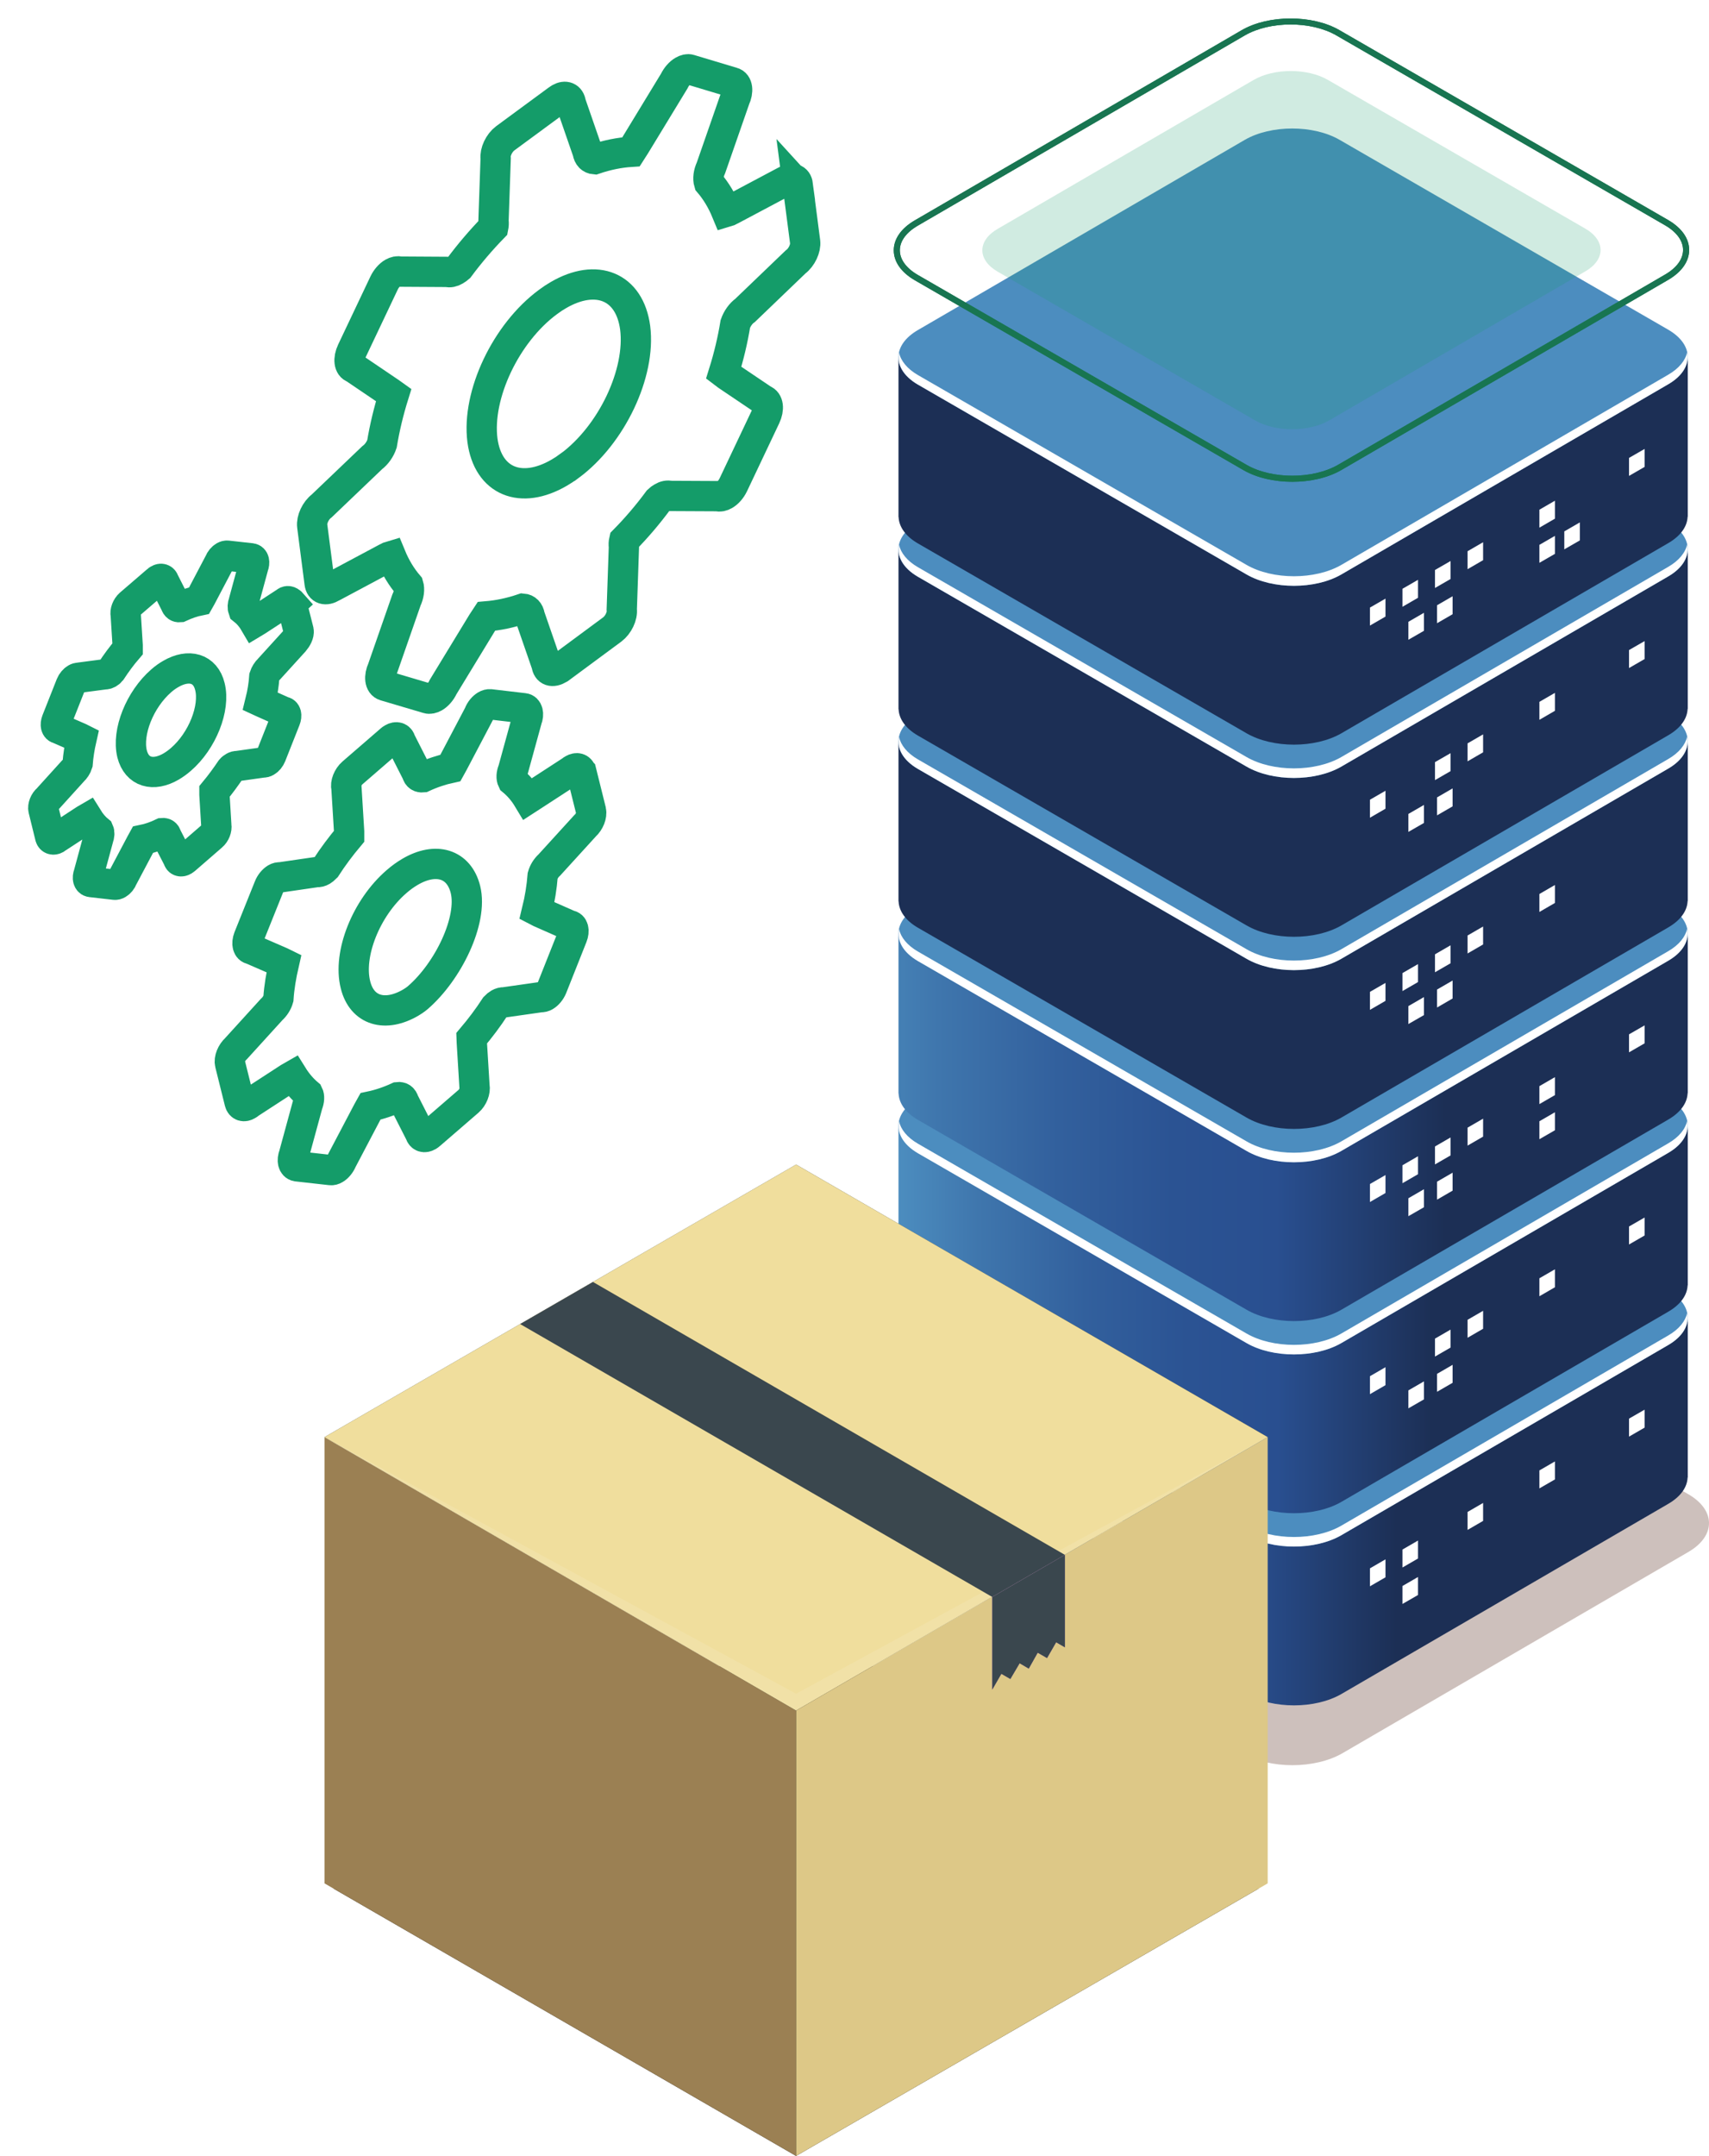 <svg width="395" height="498" viewBox="0 0 395 498" fill="none" xmlns="http://www.w3.org/2000/svg">
<g style="mix-blend-mode:multiply">
<path d="M390.204 345.141L309.866 298.758C303.471 295.07 293.105 295.07 286.719 298.758L206.796 345.23C200.401 348.918 200.401 354.906 206.796 358.594L287.134 404.977C293.529 408.665 303.895 408.665 310.281 404.977L390.204 358.506C396.599 354.817 396.599 348.829 390.204 345.141Z" fill="#CDC0BC"/>
</g>
<path d="M390.09 341.064V304.658L344.07 310.797L309.619 290.905C303.578 287.42 293.778 287.42 287.737 290.905L282.368 294.319L207.664 304.287V341.356H207.691C207.779 343.567 209.256 345.778 212.193 347.468L288.135 391.312C294.176 394.797 303.976 394.797 310.017 391.312L385.561 347.388C388.489 345.699 389.966 343.505 390.055 341.294H390.09V341.073V341.064Z" fill="url(#paint0_linear_1227_2677)"/>
<path d="M385.552 298.069L309.61 254.225C303.569 250.74 293.768 250.74 287.727 254.225L212.183 298.149C206.142 301.634 206.142 307.294 212.183 310.779L288.125 354.623C294.166 358.108 303.967 358.108 310.008 354.623L385.552 310.7C391.593 307.215 391.593 301.554 385.552 298.069Z" fill="#4C8DBF"/>
<path d="M320.224 364.344L316.633 366.422V362.274L320.224 360.195V364.344Z" fill="white"/>
<path d="M327.743 360.001L324.152 362.079V357.931L327.743 355.853V360.001Z" fill="white"/>
<path d="M327.743 368.43L324.152 370.499V366.351L327.743 364.272V368.43Z" fill="white"/>
<path d="M359.388 341.736L355.797 343.806V339.658L359.388 337.579V341.736Z" fill="white"/>
<path d="M380.114 329.769L376.514 331.848V327.691L380.114 325.621V329.769Z" fill="white"/>
<path d="M342.788 351.315L339.197 353.394V349.246L342.788 347.167V351.315Z" fill="white"/>
<path d="M274.468 368.033L232.304 343.691C231.296 343.108 230.482 341.551 230.482 340.207V337.075C230.482 335.731 231.296 335.121 232.304 335.696L274.468 360.037C275.476 360.621 276.29 362.177 276.29 363.522V366.653C276.29 367.997 275.476 368.607 274.468 368.033Z" fill="white"/>
<path d="M385.553 308.497L310.009 352.42C303.968 355.905 294.168 355.905 288.127 352.42L212.184 308.576C209.655 307.117 208.195 305.268 207.789 303.367C207.222 306.002 208.682 308.762 212.184 310.788L288.127 354.632C294.168 358.117 303.968 358.117 310.009 354.632L385.553 310.708C389.065 308.682 390.515 305.923 389.949 303.287C389.542 305.189 388.083 307.037 385.553 308.497Z" fill="white"/>
<path d="M390.09 296.681V260.276L344.07 266.414L309.619 246.522C303.578 243.037 293.778 243.037 287.737 246.522L282.368 249.936L207.664 259.904V296.973H207.691C207.779 299.184 209.256 301.396 212.193 303.085L288.135 346.929C294.176 350.414 303.976 350.414 310.017 346.929L385.561 303.005C388.489 301.316 389.966 299.122 390.055 296.911H390.09V296.69V296.681Z" fill="url(#paint1_linear_1227_2677)"/>
<path d="M385.552 253.686L309.61 209.842C303.569 206.357 293.768 206.357 287.727 209.842L212.183 253.766C206.142 257.251 206.142 262.912 212.183 266.396L288.125 310.241C294.166 313.725 303.967 313.725 310.008 310.241L385.552 266.317C391.593 262.832 391.593 257.171 385.552 253.686Z" fill="#4C8DBF"/>
<path opacity="0.4" d="M349.376 256.339L305.125 230.795C301.604 228.761 295.89 228.761 292.37 230.795L248.349 256.392C244.829 258.427 244.829 261.717 248.349 263.751L292.6 289.295C296.12 291.33 301.834 291.33 305.355 289.295L349.376 263.698C352.896 261.664 352.896 258.374 349.376 256.339Z" fill="#1A1A38"/>
<path d="M385.553 264.114L310.009 308.038C303.968 311.523 294.168 311.523 288.127 308.038L212.184 264.194C209.655 262.734 208.195 260.886 207.789 258.984C207.222 261.62 208.682 264.379 212.184 266.405L288.127 310.249C294.168 313.734 303.968 313.734 310.009 310.249L385.553 266.325C389.065 264.3 390.515 261.54 389.949 258.904C389.542 260.815 388.083 262.655 385.553 264.114Z" fill="white"/>
<path d="M320.224 319.961L316.633 322.039V317.891L320.224 315.812V319.961Z" fill="white"/>
<path d="M335.268 311.276L331.668 313.355V309.207L335.268 307.128V311.276Z" fill="white"/>
<path d="M329.121 323.243L325.521 325.313V321.164L329.121 319.086V323.243Z" fill="white"/>
<path d="M335.738 319.413L332.146 321.491V317.343L335.738 315.265V319.413Z" fill="white"/>
<path d="M359.388 297.345L355.797 299.423V295.275L359.388 293.196V297.345Z" fill="white"/>
<path d="M380.114 285.387L376.514 287.465V283.308L380.114 281.238V285.387Z" fill="white"/>
<path d="M342.788 306.932L339.197 309.011V304.863L342.788 302.784V306.932Z" fill="white"/>
<path d="M390.09 252.296V215.891L344.07 222.029L309.619 202.137C303.578 198.652 293.778 198.652 287.737 202.137L282.368 205.551L207.664 215.519V252.588H207.691C207.779 254.8 209.256 257.011 212.193 258.7L288.135 302.544C294.176 306.029 303.976 306.029 310.017 302.544L385.561 258.621C388.489 256.931 389.966 254.738 390.055 252.526H390.09V252.305V252.296Z" fill="url(#paint2_linear_1227_2677)"/>
<path d="M385.552 209.302L309.61 165.457C303.569 161.973 293.768 161.973 287.727 165.457L212.183 209.381C206.142 212.866 206.142 218.527 212.183 222.012L288.125 265.856C294.166 269.341 303.967 269.341 310.008 265.856L385.552 221.932C391.593 218.447 391.593 212.786 385.552 209.302Z" fill="#4C8DBF"/>
<path d="M385.553 219.729L310.009 263.653C303.968 267.138 294.168 267.138 288.127 263.653L212.184 219.809C209.655 218.349 208.195 216.501 207.789 214.599C207.222 217.235 208.682 219.995 212.184 222.02L288.127 265.864C294.168 269.349 303.968 269.349 310.009 265.864L385.553 221.94C389.065 219.915 390.515 217.155 389.949 214.52C389.542 216.421 388.083 218.27 385.553 219.729Z" fill="white"/>
<path d="M320.224 275.576L316.633 277.655V273.497L320.224 271.428V275.576Z" fill="white"/>
<path d="M327.743 271.233L324.152 273.312V269.164L327.743 267.085V271.233Z" fill="white"/>
<path d="M335.268 266.891L331.668 268.97V264.822L335.268 262.743V266.891Z" fill="white"/>
<path d="M329.121 278.858L325.521 280.928V276.78L329.121 274.701V278.858Z" fill="white"/>
<path d="M335.738 275.028L332.146 277.107V272.958L335.738 270.88V275.028Z" fill="white"/>
<path d="M359.388 252.96L355.797 255.038V250.89L359.388 248.812V252.96Z" fill="white"/>
<path d="M380.114 241.002L376.514 243.08V238.923L380.114 236.854V241.002Z" fill="white"/>
<path d="M342.788 262.549L339.197 264.627V260.479L342.788 258.4V262.549Z" fill="white"/>
<path d="M390.09 207.912V171.506L344.07 177.645L309.619 157.752C303.578 154.267 293.778 154.267 287.737 157.752L282.368 161.166L207.664 171.135V208.204H207.691C207.779 210.415 209.256 212.626 212.193 214.315L288.135 258.16C294.176 261.644 303.976 261.644 310.017 258.16L385.561 214.236C388.489 212.546 389.966 210.353 390.055 208.142H390.09V207.921V207.912Z" fill="url(#paint3_linear_1227_2677)"/>
<path d="M385.552 164.917L309.61 121.073C303.569 117.588 293.768 117.588 287.727 121.073L212.183 164.996C206.142 168.481 206.142 174.142 212.183 177.627L288.125 221.471C294.166 224.956 303.967 224.956 310.008 221.471L385.552 177.547C391.593 174.062 391.593 168.402 385.552 164.917Z" fill="#4C8DBF"/>
<path d="M320.224 231.191L316.633 233.27V229.113L320.224 227.043V231.191Z" fill="white"/>
<path d="M327.743 226.848L324.152 228.927V224.77L327.743 222.7V226.848Z" fill="white"/>
<path d="M335.268 222.506L331.668 224.584V220.436L335.268 218.357V222.506Z" fill="white"/>
<path d="M329.121 234.474L325.521 236.543V232.395L329.121 230.316V234.474Z" fill="white"/>
<path d="M335.738 230.643L332.146 232.722V228.574L335.738 226.495V230.643Z" fill="white"/>
<path d="M359.388 208.575L355.797 210.654V206.505L359.388 204.427V208.575Z" fill="white"/>
<path d="M342.788 218.162L339.197 220.24V216.092L342.788 214.014V218.162Z" fill="white"/>
<path d="M385.553 175.344L310.009 219.268C303.968 222.753 294.168 222.753 288.127 219.268L212.184 175.424C209.655 173.965 208.195 172.116 207.789 170.214C207.222 172.85 208.682 175.61 212.184 177.635L288.127 221.479C294.168 224.964 303.968 224.964 310.009 221.479L385.553 177.556C389.065 175.53 390.515 172.771 389.949 170.135C389.542 172.036 388.083 173.885 385.553 175.344Z" fill="white"/>
<path opacity="0.4" d="M294.573 202.994L243.476 173.497C241.397 172.294 241.663 170.206 244.06 168.818L293.989 139.992C296.386 138.604 300.012 138.453 302.091 139.656L353.188 169.154C355.266 170.357 355.001 172.444 352.604 173.833L302.675 202.658C300.278 204.047 296.651 204.197 294.573 202.994Z" fill="#1A1A38"/>
<path d="M390.09 163.529V127.123L344.07 133.262L309.619 113.37C303.578 109.885 293.778 109.885 287.737 113.37L282.368 116.784L207.664 126.752V163.821H207.691C207.779 166.032 209.256 168.243 212.193 169.933L288.135 213.777C294.176 217.262 303.976 217.262 310.017 213.777L385.561 169.853C388.489 168.164 389.966 165.97 390.055 163.759H390.09V163.538V163.529Z" fill="url(#paint4_linear_1227_2677)"/>
<path d="M385.552 120.534L309.61 76.69C303.569 73.205 293.768 73.205 287.727 76.69L212.183 120.614C206.142 124.098 206.142 129.759 212.183 133.244L288.125 177.088C294.166 180.573 303.967 180.573 310.008 177.088L385.552 133.164C391.593 129.68 391.593 124.019 385.552 120.534Z" fill="#4C8DBF"/>
<path opacity="0.4" d="M349.376 123.187L305.125 97.643C301.604 95.609 295.89 95.609 292.37 97.643L248.349 123.24C244.829 125.274 244.829 128.565 248.349 130.599L292.6 156.143C296.12 158.177 301.834 158.177 305.355 156.143L349.376 130.546C352.896 128.512 352.896 125.221 349.376 123.187Z" fill="#1A1A38"/>
<path d="M385.553 130.953L310.009 174.877C303.968 178.361 294.168 178.361 288.127 174.877L212.184 131.032C209.655 129.573 208.195 127.724 207.789 125.823C207.222 128.459 208.682 131.218 212.184 133.244L288.127 177.088C294.168 180.573 303.968 180.573 310.009 177.088L385.553 133.164C389.065 131.139 390.515 128.379 389.949 125.743C389.542 127.654 388.083 129.493 385.553 130.953Z" fill="white"/>
<path d="M320.224 186.808L316.633 188.887V184.73L320.224 182.66V186.808Z" fill="white"/>
<path d="M335.268 178.124L331.668 180.202V176.045L335.268 173.976V178.124Z" fill="white"/>
<path d="M329.121 190.091L325.521 192.16V188.012L329.121 185.934V190.091Z" fill="white"/>
<path d="M335.738 186.261L332.146 188.339V184.191L335.738 182.112V186.261Z" fill="white"/>
<path d="M359.388 164.192L355.797 166.271V162.122L359.388 160.044V164.192Z" fill="white"/>
<path d="M380.114 152.234L376.514 154.313V150.156L380.114 148.086V152.234Z" fill="white"/>
<path d="M342.788 173.78L339.197 175.859V171.71L342.788 169.632V173.78Z" fill="white"/>
<path d="M390.09 119.145V82.74L344.07 88.878L309.619 68.986C303.578 65.501 293.778 65.501 287.737 68.986L282.368 72.4L207.664 82.368V119.437H207.691C207.779 121.648 209.256 123.859 212.193 125.549L288.135 169.393C294.176 172.878 303.976 172.878 310.017 169.393L385.561 125.469C388.489 123.78 389.966 121.586 390.055 119.375H390.09V119.154V119.145Z" fill="url(#paint5_linear_1227_2677)"/>
<path d="M385.552 76.141L309.61 32.297C303.569 28.812 293.768 28.812 287.727 32.297L212.183 76.221C206.142 79.706 206.142 85.367 212.183 88.852L288.125 132.696C294.166 136.181 303.967 136.181 310.008 132.696L385.552 88.772C391.593 85.287 391.593 79.626 385.552 76.141Z" fill="#4C8DBF"/>
<path d="M385.553 86.57L310.009 130.494C303.968 133.979 294.168 133.979 288.127 130.494L212.184 86.65C209.655 85.19 208.195 83.342 207.789 81.44C207.222 84.076 208.682 86.835 212.184 88.861L288.127 132.705C294.168 136.19 303.968 136.19 310.009 132.705L385.553 88.781C389.065 86.756 390.515 83.996 389.949 81.36C389.542 83.262 388.083 85.111 385.553 86.57Z" fill="white"/>
<path d="M320.224 142.425L316.633 144.503V140.346L320.224 138.276V142.425Z" fill="white"/>
<path d="M327.743 138.082L324.152 140.16V136.003L327.743 133.934V138.082Z" fill="white"/>
<path d="M335.268 133.74L331.668 135.819V131.661L335.268 129.592V133.74Z" fill="white"/>
<path d="M329.121 145.707L325.521 147.777V143.628L329.121 141.55V145.707Z" fill="white"/>
<path d="M335.738 141.877L332.146 143.955V139.807L335.738 137.729V141.877Z" fill="white"/>
<path d="M359.388 119.808L355.797 121.887V117.739L359.388 115.66V119.808Z" fill="white"/>
<path d="M359.388 127.937L355.797 130.007V125.859L359.388 123.78V127.937Z" fill="white"/>
<path d="M365.155 124.824L361.555 126.894V122.746L365.155 120.667V124.824Z" fill="white"/>
<path d="M380.114 107.85L376.514 109.929V105.772L380.114 103.702V107.85Z" fill="white"/>
<path d="M342.788 129.397L339.197 131.476V127.328L342.788 125.249V129.397Z" fill="white"/>
<path d="M298.694 111.291C294.607 111.291 290.512 110.389 287.399 108.593L211.457 64.749C208.308 62.927 206.574 60.468 206.574 57.824C206.574 55.179 208.308 52.711 211.457 50.889L287.001 6.966C293.228 3.366 303.364 3.366 309.591 6.966L385.533 50.81C388.682 52.632 390.415 55.091 390.415 57.735C390.415 60.38 388.682 62.848 385.533 64.67L309.989 108.593C306.875 110.389 302.78 111.291 298.694 111.291ZM298.296 5.656C294.457 5.656 290.627 6.497 287.708 8.186L212.164 52.11C209.466 53.666 207.981 55.692 207.981 57.815C207.981 59.938 209.466 61.963 212.155 63.52L288.098 107.364C293.935 110.734 303.435 110.734 309.272 107.364L384.817 63.44C387.514 61.883 389 59.858 389 57.735C389 55.612 387.514 53.587 384.825 52.03L308.883 8.186C305.964 6.497 302.126 5.656 298.296 5.656Z" fill="#187551"/>
<g filter="url(#filter0_f_1227_2677)">
<path d="M298.694 111.291C294.607 111.291 290.512 110.389 287.399 108.593L211.457 64.749C208.308 62.927 206.574 60.468 206.574 57.824C206.574 55.179 208.308 52.711 211.457 50.889L287.001 6.966C293.228 3.366 303.364 3.366 309.591 6.966L385.533 50.81C388.682 52.632 390.415 55.091 390.415 57.735C390.415 60.38 388.682 62.848 385.533 64.67L309.989 108.593C306.875 110.389 302.78 111.291 298.694 111.291ZM298.296 5.656C294.457 5.656 290.627 6.497 287.708 8.186L212.164 52.11C209.466 53.666 207.981 55.692 207.981 57.815C207.981 59.938 209.466 61.963 212.155 63.52L288.098 107.364C293.935 110.734 303.435 110.734 309.272 107.364L384.817 63.44C387.514 61.883 389 59.858 389 57.735C389 55.612 387.514 53.587 384.825 52.03L308.883 8.186C305.964 6.497 302.126 5.656 298.296 5.656Z" fill="#187551"/>
</g>
<path opacity="0.2" d="M366.393 52.8L306.912 18.455C302.18 15.722 294.502 15.722 289.77 18.455L230.598 52.862C225.866 55.595 225.866 60.026 230.598 62.759L290.08 97.104C294.812 99.837 302.489 99.837 307.221 97.104L366.393 62.697C371.125 59.964 371.125 55.533 366.393 52.8Z" fill="#149C69"/>
<path d="M359.388 261.079L355.797 263.149V259L359.388 256.922V261.079Z" fill="white"/>
<path d="M67.416 139.36L69.017 145.695C69.161 146.456 68.584 147.479 68.007 148.148L62.196 154.536C61.684 155.022 61.304 155.651 61.094 156.281C60.963 158.17 60.661 160.059 60.176 162.013L60.687 162.249L65.488 164.388C66.144 164.401 66.341 165.266 65.96 166.224L62.668 174.54C62.419 175.157 61.986 175.682 61.527 175.931C61.291 176.075 61.041 176.141 60.819 176.114L54.85 176.954C54.601 176.928 54.325 177.006 54.05 177.164C53.814 177.295 53.578 177.466 53.368 177.715C52.2 179.446 50.915 181.204 49.564 182.831V183.552L49.997 190.688C50.141 191.435 49.734 192.537 49 193.141L42.769 198.545C42.677 198.624 42.572 198.702 42.48 198.755C41.864 199.135 41.287 198.978 41.156 198.335L38.48 193.141C38.375 192.616 38.008 192.393 37.548 192.432C36.014 193.167 34.492 193.692 33.023 193.993L32.59 194.78L28.366 202.756C28.13 203.398 27.684 203.923 27.225 204.185C26.989 204.33 26.74 204.395 26.517 204.369L20.994 203.739C20.352 203.661 20.129 202.821 20.496 201.877L22.726 193.665C22.988 192.97 23.015 192.327 22.831 191.921C21.86 191.134 20.994 190.111 20.286 188.969L19.63 189.35L13.242 193.521C13.137 193.613 13.019 193.692 12.914 193.757C12.324 194.085 11.773 193.915 11.602 193.337L10.041 186.989C9.858 186.254 10.304 185.126 10.999 184.562L16.823 178.135C17.322 177.689 17.741 177.046 17.938 176.416C18.082 174.527 18.384 172.612 18.83 170.658L18.358 170.422L13.531 168.323C12.914 168.244 12.717 167.431 13.085 166.473L16.377 158.157C16.639 157.527 17.085 157.003 17.558 156.74C17.781 156.609 18.03 156.543 18.24 156.543L24.234 155.756C24.484 155.783 24.746 155.691 25.021 155.547C25.244 155.415 25.48 155.232 25.664 155.009C26.858 153.185 28.117 151.467 29.508 149.854V149.093L29.061 142.009C28.878 141.275 29.285 140.186 30.019 139.53L36.289 134.139C36.407 134.021 36.512 133.955 36.63 133.89C37.234 133.523 37.758 133.719 37.929 134.31L40.565 139.517C40.723 140.055 41.09 140.291 41.536 140.252C43.084 139.543 44.605 139.006 46.035 138.717L46.494 137.904L50.692 129.928C50.928 129.312 51.374 128.787 51.846 128.525C52.082 128.394 52.332 128.328 52.541 128.354L58.103 128.971C58.733 129.063 58.93 129.876 58.549 130.873L56.319 139.071C56.057 139.753 56.057 140.37 56.214 140.816C57.198 141.59 58.064 142.56 58.772 143.767L59.428 143.374L65.816 139.202C65.921 139.111 66.039 139.032 66.144 138.966C66.761 138.586 67.43 139.347 67.43 139.347L67.416 139.36ZM41.812 175.419C46.757 171.156 49.774 163.574 48.514 158.59C47.478 154.327 43.622 153.251 39.45 155.691C38.716 156.111 37.994 156.622 37.273 157.252C32.315 161.567 29.298 169.097 30.531 174.147C31.619 178.397 35.397 179.486 39.569 177.046C40.316 176.6 41.064 176.075 41.812 175.419Z" stroke="#149C69" stroke-width="3" stroke-miterlimit="10"/>
<path d="M134.369 178.306L136.599 187.265C136.835 188.341 136.218 189.862 135.221 190.754L126.957 199.818C126.223 200.474 125.685 201.353 125.423 202.271C125.213 204.908 124.793 207.597 124.111 210.378L124.819 210.745L131.601 213.736C132.532 213.801 132.821 214.982 132.283 216.333L127.613 228.086C127.246 228.965 126.629 229.699 125.987 230.08C125.646 230.277 125.291 230.368 124.99 230.329L116.516 231.536C116.122 231.51 115.729 231.615 115.335 231.838C115.034 232.008 114.732 232.257 114.457 232.546C112.804 235.091 110.981 237.504 109.013 239.826L109.052 240.862L109.669 250.923C109.892 251.959 109.288 253.534 108.291 254.386L99.437 262.034C99.28 262.178 99.123 262.283 98.939 262.401C98.086 262.886 97.338 262.663 97.089 261.771L93.351 254.426C93.154 253.691 92.656 253.35 91.987 253.429C89.822 254.426 87.684 255.134 85.625 255.567L84.982 256.721L79.04 268.015C78.673 268.907 78.043 269.668 77.4 270.035C77.085 270.232 76.731 270.324 76.443 270.284L68.599 269.406C67.693 269.248 67.418 268.068 67.943 266.73L71.104 255.134C71.497 254.163 71.524 253.245 71.248 252.707C69.884 251.566 68.664 250.136 67.641 248.497L66.749 249.008L57.685 254.898C57.541 255.042 57.383 255.16 57.213 255.239C56.386 255.75 55.612 255.514 55.389 254.622L53.172 245.716C52.897 244.679 53.553 243.118 54.55 242.226L62.774 233.189C63.509 232.533 64.086 231.628 64.349 230.696C64.519 228.073 64.978 225.358 65.621 222.564L64.952 222.236L58.131 219.271C57.239 219.179 56.924 218.012 57.449 216.621L62.158 204.895C62.499 204.016 63.129 203.281 63.758 202.901C64.086 202.704 64.44 202.625 64.755 202.665L73.242 201.432C73.622 201.484 74.003 201.379 74.423 201.143C74.711 200.959 75.026 200.723 75.301 200.435C76.941 197.89 78.764 195.463 80.693 193.168V192.079L80.076 182.031C79.801 181.034 80.404 179.447 81.454 178.542L90.308 170.881C90.452 170.763 90.583 170.658 90.74 170.58C91.606 170.068 92.406 170.291 92.616 171.209L96.342 178.542C96.525 179.303 97.037 179.618 97.706 179.552C99.883 178.542 102.048 177.834 104.107 177.388L104.724 176.273L110.679 164.966C111.007 164.06 111.636 163.339 112.292 162.945C112.62 162.749 112.974 162.657 113.289 162.683L121.107 163.601C121.986 163.693 122.314 164.913 121.776 166.251L118.589 177.847C118.182 178.831 118.156 179.709 118.444 180.3C119.822 181.441 121.028 182.831 122.038 184.51L122.97 183.907L131.994 178.043C132.139 177.912 132.283 177.807 132.44 177.729C133.319 177.217 134.093 177.44 134.342 178.293H134.356L134.369 178.306ZM96.55 230.461C103.581 224.401 109.328 212.581 107.583 205.472C106.075 199.438 100.683 197.929 94.807 201.366C93.771 201.969 92.695 202.73 91.646 203.648C84.641 209.696 80.365 220.386 82.162 227.483C83.657 233.517 89.061 235.025 94.938 231.588C95.961 230.985 96.55 230.461 96.55 230.461Z" stroke="#149C69" stroke-width="3" stroke-miterlimit="10"/>
<path d="M184.371 42.673L186.089 55.87C186.273 57.352 185.289 59.464 183.886 60.5L172.225 71.689C171.214 72.397 170.375 73.617 169.955 74.824C169.352 78.536 168.447 82.34 167.266 86.118L168.079 86.734L176.435 92.362C177.576 92.729 177.812 94.421 176.934 96.284L169.496 111.972C168.985 113.022 168.237 113.874 167.45 114.32C166.899 114.635 166.335 114.766 165.863 114.609L154.897 114.556C154.346 114.399 153.677 114.53 153.034 114.924C152.732 115.094 152.43 115.317 152.142 115.593C149.715 118.885 147.052 121.994 144.272 124.814C144.153 125.326 144.127 125.824 144.206 126.283L143.707 140.765C143.904 142.299 142.907 144.346 141.517 145.395L129.252 154.459C127.613 155.43 126.524 154.971 126.34 153.554L122.444 142.299C122.287 141.224 121.657 140.66 120.844 140.594C117.906 141.591 115.099 142.155 112.423 142.378L111.465 143.834L102.427 158.67C101.929 159.745 101.168 160.585 100.394 161.044C99.856 161.346 99.292 161.477 98.833 161.333L88.943 158.407C87.762 158.066 87.579 156.296 88.405 154.498L93.94 138.613C94.531 137.38 94.675 136.082 94.4 135.177C92.786 133.288 91.422 131.058 90.346 128.448C90.031 128.539 89.717 128.657 89.402 128.854L76.822 135.57C75.196 136.541 74.055 136.121 73.871 134.691L72.166 121.508C71.969 120.026 72.953 117.914 74.343 116.878L86.018 105.728C87.028 104.981 87.88 103.761 88.287 102.528C88.903 98.816 89.808 95.025 90.989 91.247L90.163 90.657L81.807 85.003C80.679 84.688 80.443 82.944 81.322 81.081L88.772 65.379C89.271 64.343 90.031 63.477 90.805 63.032C91.369 62.717 91.933 62.586 92.406 62.743L103.372 62.809C103.923 62.966 104.579 62.835 105.234 62.441C105.523 62.284 105.838 62.035 106.126 61.785C108.54 58.532 111.216 55.41 113.997 52.551C114.102 52.026 114.141 51.528 114.062 51.082L114.561 36.613C114.364 35.118 115.348 33.032 116.751 31.97L129.003 22.958C129.121 22.866 129.239 22.788 129.37 22.722C130.656 21.988 131.744 22.42 131.928 23.824L135.824 35.078C135.981 36.154 136.611 36.718 137.424 36.784C140.363 35.787 143.17 35.236 145.846 35.065L146.803 33.57L155.841 18.721C156.353 17.672 157.113 16.806 157.9 16.36C158.438 16.045 158.976 15.914 159.435 16.058L169.326 19.023C170.506 19.311 170.703 21.082 169.863 22.866L164.328 38.764C163.738 40.037 163.593 41.283 163.869 42.201C165.482 44.09 166.846 46.333 167.922 48.944C168.237 48.852 168.552 48.734 168.866 48.537L181.485 41.834C183.086 40.876 184.214 41.283 184.397 42.687H184.384L184.371 42.673ZM131.64 107.617C141.386 100.429 148.141 86.171 146.803 75.703C145.518 66.101 137.831 63.058 129.069 68.16C128.268 68.62 127.468 69.144 126.668 69.748C116.922 76.923 110.167 91.194 111.504 101.688C112.79 111.264 120.464 114.294 129.239 109.191C130.026 108.732 130.813 108.221 131.626 107.617H131.64Z" stroke="#149C69" stroke-width="3" stroke-miterlimit="10"/>
<g filter="url(#filter1_f_1227_2677)">
<path d="M67.416 139.36L69.017 145.695C69.161 146.456 68.584 147.479 68.007 148.148L62.196 154.536C61.684 155.022 61.304 155.651 61.094 156.281C60.963 158.17 60.661 160.059 60.176 162.013L60.687 162.249L65.488 164.388C66.144 164.401 66.341 165.266 65.96 166.224L62.668 174.54C62.419 175.157 61.986 175.682 61.527 175.931C61.291 176.075 61.041 176.141 60.819 176.114L54.85 176.954C54.601 176.928 54.325 177.006 54.05 177.164C53.814 177.295 53.578 177.466 53.368 177.715C52.2 179.446 50.915 181.204 49.564 182.831V183.552L49.997 190.688C50.141 191.435 49.734 192.537 49 193.141L42.769 198.545C42.677 198.624 42.572 198.702 42.48 198.755C41.864 199.135 41.287 198.978 41.156 198.335L38.48 193.141C38.375 192.616 38.008 192.393 37.548 192.432C36.014 193.167 34.492 193.692 33.023 193.993L32.59 194.78L28.366 202.756C28.13 203.398 27.684 203.923 27.225 204.185C26.989 204.33 26.74 204.395 26.517 204.369L20.994 203.739C20.352 203.661 20.129 202.821 20.496 201.877L22.726 193.665C22.988 192.97 23.015 192.327 22.831 191.921C21.86 191.134 20.994 190.111 20.286 188.969L19.63 189.35L13.242 193.521C13.137 193.613 13.019 193.692 12.914 193.757C12.324 194.085 11.773 193.915 11.602 193.337L10.041 186.989C9.858 186.254 10.304 185.126 10.999 184.562L16.823 178.135C17.322 177.689 17.741 177.046 17.938 176.416C18.082 174.527 18.384 172.612 18.83 170.658L18.358 170.422L13.531 168.323C12.914 168.244 12.717 167.431 13.085 166.473L16.377 158.157C16.639 157.527 17.085 157.003 17.558 156.74C17.781 156.609 18.03 156.543 18.24 156.543L24.234 155.756C24.484 155.783 24.746 155.691 25.021 155.547C25.244 155.415 25.48 155.232 25.664 155.009C26.858 153.185 28.117 151.467 29.508 149.854V149.093L29.061 142.009C28.878 141.275 29.285 140.186 30.019 139.53L36.289 134.139C36.407 134.021 36.512 133.955 36.63 133.89C37.234 133.523 37.758 133.719 37.929 134.31L40.565 139.517C40.723 140.055 41.09 140.291 41.536 140.252C43.084 139.543 44.605 139.006 46.035 138.717L46.494 137.904L50.692 129.928C50.928 129.312 51.374 128.787 51.846 128.525C52.082 128.394 52.332 128.328 52.541 128.354L58.103 128.971C58.733 129.063 58.93 129.876 58.549 130.873L56.319 139.071C56.057 139.753 56.057 140.37 56.214 140.816C57.198 141.59 58.064 142.56 58.772 143.767L59.428 143.374L65.816 139.202C65.921 139.111 66.039 139.032 66.144 138.966C66.761 138.586 67.43 139.347 67.43 139.347L67.416 139.36ZM41.812 175.419C46.757 171.156 49.774 163.574 48.514 158.59C47.478 154.327 43.622 153.251 39.45 155.691C38.716 156.111 37.994 156.622 37.273 157.252C32.315 161.567 29.298 169.097 30.531 174.147C31.619 178.397 35.397 179.486 39.569 177.046C40.316 176.6 41.064 176.075 41.812 175.419Z" stroke="#149C69" stroke-width="7" stroke-miterlimit="10"/>
<path d="M134.369 178.306L136.599 187.265C136.835 188.341 136.218 189.862 135.221 190.754L126.957 199.818C126.223 200.474 125.685 201.353 125.423 202.271C125.213 204.908 124.793 207.597 124.111 210.378L124.819 210.745L131.601 213.736C132.532 213.801 132.821 214.982 132.283 216.333L127.613 228.086C127.246 228.965 126.629 229.699 125.987 230.08C125.646 230.277 125.291 230.368 124.99 230.329L116.516 231.536C116.122 231.51 115.729 231.615 115.335 231.838C115.034 232.008 114.732 232.257 114.457 232.546C112.804 235.091 110.981 237.504 109.013 239.826L109.052 240.862L109.669 250.923C109.892 251.959 109.288 253.534 108.291 254.386L99.437 262.034C99.28 262.178 99.123 262.283 98.939 262.401C98.086 262.886 97.338 262.663 97.089 261.771L93.351 254.426C93.154 253.691 92.656 253.35 91.987 253.429C89.822 254.426 87.684 255.134 85.625 255.567L84.982 256.721L79.04 268.015C78.673 268.907 78.043 269.668 77.4 270.035C77.085 270.232 76.731 270.324 76.443 270.284L68.599 269.406C67.693 269.248 67.418 268.068 67.943 266.73L71.104 255.134C71.497 254.163 71.524 253.245 71.248 252.707C69.884 251.566 68.664 250.136 67.641 248.497L66.749 249.008L57.685 254.898C57.541 255.042 57.383 255.16 57.213 255.239C56.386 255.75 55.612 255.514 55.389 254.622L53.172 245.716C52.897 244.679 53.553 243.118 54.55 242.226L62.774 233.189C63.509 232.533 64.086 231.628 64.349 230.696C64.519 228.073 64.978 225.358 65.621 222.564L64.952 222.236L58.131 219.271C57.239 219.179 56.924 218.012 57.449 216.621L62.158 204.895C62.499 204.016 63.129 203.281 63.758 202.901C64.086 202.704 64.44 202.625 64.755 202.665L73.242 201.432C73.622 201.484 74.003 201.379 74.423 201.143C74.711 200.959 75.026 200.723 75.301 200.435C76.941 197.89 78.764 195.463 80.693 193.168V192.079L80.076 182.031C79.801 181.034 80.404 179.447 81.454 178.542L90.308 170.881C90.452 170.763 90.583 170.658 90.74 170.58C91.606 170.068 92.406 170.291 92.616 171.209L96.342 178.542C96.525 179.303 97.037 179.618 97.706 179.552C99.883 178.542 102.048 177.834 104.107 177.388L104.724 176.273L110.679 164.966C111.007 164.06 111.636 163.339 112.292 162.945C112.62 162.749 112.974 162.657 113.289 162.683L121.107 163.601C121.986 163.693 122.314 164.913 121.776 166.251L118.589 177.847C118.182 178.831 118.156 179.709 118.444 180.3C119.822 181.441 121.028 182.831 122.038 184.51L122.97 183.907L131.994 178.043C132.139 177.912 132.283 177.807 132.44 177.729C133.319 177.217 134.093 177.44 134.342 178.293H134.356L134.369 178.306ZM96.55 230.461C103.581 224.401 109.328 212.581 107.583 205.472C106.075 199.438 100.683 197.929 94.807 201.366C93.771 201.969 92.695 202.73 91.646 203.648C84.641 209.696 80.365 220.386 82.162 227.483C83.657 233.517 89.061 235.025 94.938 231.588C95.961 230.985 96.55 230.461 96.55 230.461Z" stroke="#149C69" stroke-width="7" stroke-miterlimit="10"/>
<path d="M184.371 42.673L186.089 55.87C186.273 57.352 185.289 59.464 183.886 60.5L172.225 71.689C171.214 72.397 170.375 73.617 169.955 74.824C169.352 78.536 168.447 82.34 167.266 86.118L168.079 86.734L176.435 92.362C177.576 92.729 177.812 94.421 176.934 96.284L169.496 111.972C168.985 113.022 168.237 113.874 167.45 114.32C166.899 114.635 166.335 114.766 165.863 114.609L154.897 114.556C154.346 114.399 153.677 114.53 153.034 114.924C152.732 115.094 152.43 115.317 152.142 115.593C149.715 118.885 147.052 121.994 144.272 124.814C144.153 125.326 144.127 125.824 144.206 126.283L143.707 140.765C143.904 142.299 142.907 144.346 141.517 145.395L129.252 154.459C127.613 155.43 126.524 154.971 126.34 153.554L122.444 142.299C122.287 141.224 121.657 140.66 120.844 140.594C117.906 141.591 115.099 142.155 112.423 142.378L111.465 143.834L102.427 158.67C101.929 159.745 101.168 160.585 100.394 161.044C99.856 161.346 99.292 161.477 98.833 161.333L88.943 158.407C87.762 158.066 87.579 156.296 88.405 154.498L93.94 138.613C94.531 137.38 94.675 136.082 94.4 135.177C92.786 133.288 91.422 131.058 90.346 128.448C90.031 128.539 89.717 128.657 89.402 128.854L76.822 135.57C75.196 136.541 74.055 136.121 73.871 134.691L72.166 121.508C71.969 120.026 72.953 117.914 74.343 116.878L86.018 105.728C87.028 104.981 87.88 103.761 88.287 102.528C88.903 98.816 89.808 95.025 90.989 91.247L90.163 90.657L81.807 85.003C80.679 84.688 80.443 82.944 81.322 81.081L88.772 65.379C89.271 64.343 90.031 63.477 90.805 63.032C91.369 62.717 91.933 62.586 92.406 62.743L103.372 62.809C103.923 62.966 104.579 62.835 105.234 62.441C105.523 62.284 105.838 62.035 106.126 61.785C108.54 58.532 111.216 55.41 113.997 52.551C114.102 52.026 114.141 51.528 114.062 51.082L114.561 36.613C114.364 35.118 115.348 33.032 116.751 31.97L129.003 22.958C129.121 22.866 129.239 22.788 129.37 22.722C130.656 21.988 131.744 22.42 131.928 23.824L135.824 35.078C135.981 36.154 136.611 36.718 137.424 36.784C140.363 35.787 143.17 35.236 145.846 35.065L146.803 33.57L155.841 18.721C156.353 17.672 157.113 16.806 157.9 16.36C158.438 16.045 158.976 15.914 159.435 16.058L169.326 19.023C170.506 19.311 170.703 21.082 169.863 22.866L164.328 38.764C163.738 40.037 163.593 41.283 163.869 42.201C165.482 44.09 166.846 46.333 167.922 48.944C168.237 48.852 168.552 48.734 168.866 48.537L181.485 41.834C183.086 40.876 184.214 41.283 184.397 42.687H184.384L184.371 42.673ZM131.64 107.617C141.386 100.429 148.141 86.171 146.803 75.703C145.518 66.101 137.831 63.058 129.069 68.16C128.268 68.62 127.468 69.144 126.668 69.748C116.922 76.923 110.167 91.194 111.504 101.688C112.79 111.264 120.464 114.294 129.239 109.191C130.026 108.732 130.813 108.221 131.626 107.617H131.64Z" stroke="#149C69" stroke-width="7" stroke-miterlimit="10"/>
</g>
<g clip-path="url(#clip0_1227_2677)">
<path d="M77.147 436.28L183.999 374.561L290.852 436.28L183.999 498L77.147 436.28Z" fill="black"/>
<path d="M184 374.561V269L75 331.959L166.216 384.822L184 374.561Z" fill="#3A474E"/>
<path d="M184 269V374.561L201.839 384.822L293 331.959L184 269Z" fill="#283237"/>
<path d="M75 331.959V435.041L184 498V395.125L75 331.959Z" fill="#9B8053"/>
<path d="M184 395.125V498L293 435.041V331.959L184 395.125Z" fill="#DDC887"/>
<path d="M184 269L75 331.959L184 395.125L293 331.959L184 269Z" fill="#F0DE9D"/>
<path opacity="0.1" d="M75 331.959L184 391.241L293 331.959L184 395.125L75 331.959Z" fill="white"/>
<path d="M120.217 305.844L229.341 368.886L246.133 359.162L137.051 296.12L120.217 305.844Z" fill="#3A474E"/>
<path d="M246.132 359.162V380.525L244.109 379.354L242.003 383.004L239.842 381.765L237.777 385.442L235.671 384.203L233.524 387.839L231.446 386.64L229.34 390.29V368.886L246.132 359.162Z" fill="#AE6CC2"/>
<path d="M246.132 359.162V380.525L244.109 379.354L242.003 383.004L239.842 381.765L237.777 385.442L235.671 384.203L233.524 387.839L231.446 386.64L229.34 390.29V368.886L246.132 359.162Z" fill="#3A474E"/>
</g>
<defs>
<filter id="filter0_f_1227_2677" x="202.574" y="0.266" width="191.842" height="115.025" filterUnits="userSpaceOnUse" color-interpolation-filters="sRGB">
<feFlood flood-opacity="0" result="BackgroundImageFix"/>
<feBlend mode="normal" in="SourceGraphic" in2="BackgroundImageFix" result="shape"/>
<feGaussianBlur stdDeviation="2" result="effect1_foregroundBlur_1227_2677"/>
</filter>
<filter id="filter1_f_1227_2677" x="0.5" y="6.498" width="195.111" height="273.296" filterUnits="userSpaceOnUse" color-interpolation-filters="sRGB">
<feFlood flood-opacity="0" result="BackgroundImageFix"/>
<feBlend mode="normal" in="SourceGraphic" in2="BackgroundImageFix" result="shape"/>
<feGaussianBlur stdDeviation="3" result="effect1_foregroundBlur_1227_2677"/>
</filter>
<linearGradient id="paint0_linear_1227_2677" x1="196.688" y1="341.108" x2="325.337" y2="341.108" gradientUnits="userSpaceOnUse">
<stop stop-color="#4C8DBF"/>
<stop offset="0.15" stop-color="#3F76AD"/>
<stop offset="0.35" stop-color="#32609D"/>
<stop offset="0.54" stop-color="#2B5393"/>
<stop offset="0.71" stop-color="#294F90"/>
<stop offset="0.98" stop-color="#1C2F55"/>
</linearGradient>
<linearGradient id="paint1_linear_1227_2677" x1="207.664" y1="296.725" x2="331.015" y2="296.725" gradientUnits="userSpaceOnUse">
<stop stop-color="#4C8DBF"/>
<stop offset="0.15" stop-color="#3F76AD"/>
<stop offset="0.35" stop-color="#32609D"/>
<stop offset="0.54" stop-color="#2B5393"/>
<stop offset="0.71" stop-color="#294F90"/>
<stop offset="1" stop-color="#1C2F55"/>
</linearGradient>
<linearGradient id="paint2_linear_1227_2677" x1="195.777" y1="252.341" x2="335.429" y2="252.341" gradientUnits="userSpaceOnUse">
<stop stop-color="#4C8DBF"/>
<stop offset="0.15" stop-color="#3F76AD"/>
<stop offset="0.35" stop-color="#32609D"/>
<stop offset="0.54" stop-color="#2B5393"/>
<stop offset="0.71" stop-color="#294F90"/>
<stop offset="0.99" stop-color="#1C2F55"/>
</linearGradient>
<linearGradient id="paint3_linear_1227_2677" x1="18.083" y1="207.956" x2="18.967" y2="207.956" gradientUnits="userSpaceOnUse">
<stop stop-color="#4C8DBF"/>
<stop offset="0.15" stop-color="#3F76AD"/>
<stop offset="0.35" stop-color="#32609D"/>
<stop offset="0.54" stop-color="#2B5393"/>
<stop offset="0.71" stop-color="#294F90"/>
<stop offset="0.98" stop-color="#1C2F55"/>
</linearGradient>
<linearGradient id="paint4_linear_1227_2677" x1="18.083" y1="163.573" x2="18.967" y2="163.573" gradientUnits="userSpaceOnUse">
<stop stop-color="#4C8DBF"/>
<stop offset="0.15" stop-color="#3F76AD"/>
<stop offset="0.35" stop-color="#32609D"/>
<stop offset="0.54" stop-color="#2B5393"/>
<stop offset="0.71" stop-color="#294F90"/>
<stop offset="1" stop-color="#1C2F55"/>
</linearGradient>
<linearGradient id="paint5_linear_1227_2677" x1="18.083" y1="119.189" x2="18.967" y2="119.189" gradientUnits="userSpaceOnUse">
<stop stop-color="#4C8DBF"/>
<stop offset="0.15" stop-color="#3F76AD"/>
<stop offset="0.35" stop-color="#32609D"/>
<stop offset="0.54" stop-color="#2B5393"/>
<stop offset="0.71" stop-color="#294F90"/>
<stop offset="0.99" stop-color="#1C2F55"/>
</linearGradient>
<clipPath id="clip0_1227_2677">
<rect width="218" height="229" fill="white" transform="translate(75 269)"/>
</clipPath>
</defs>
</svg>
